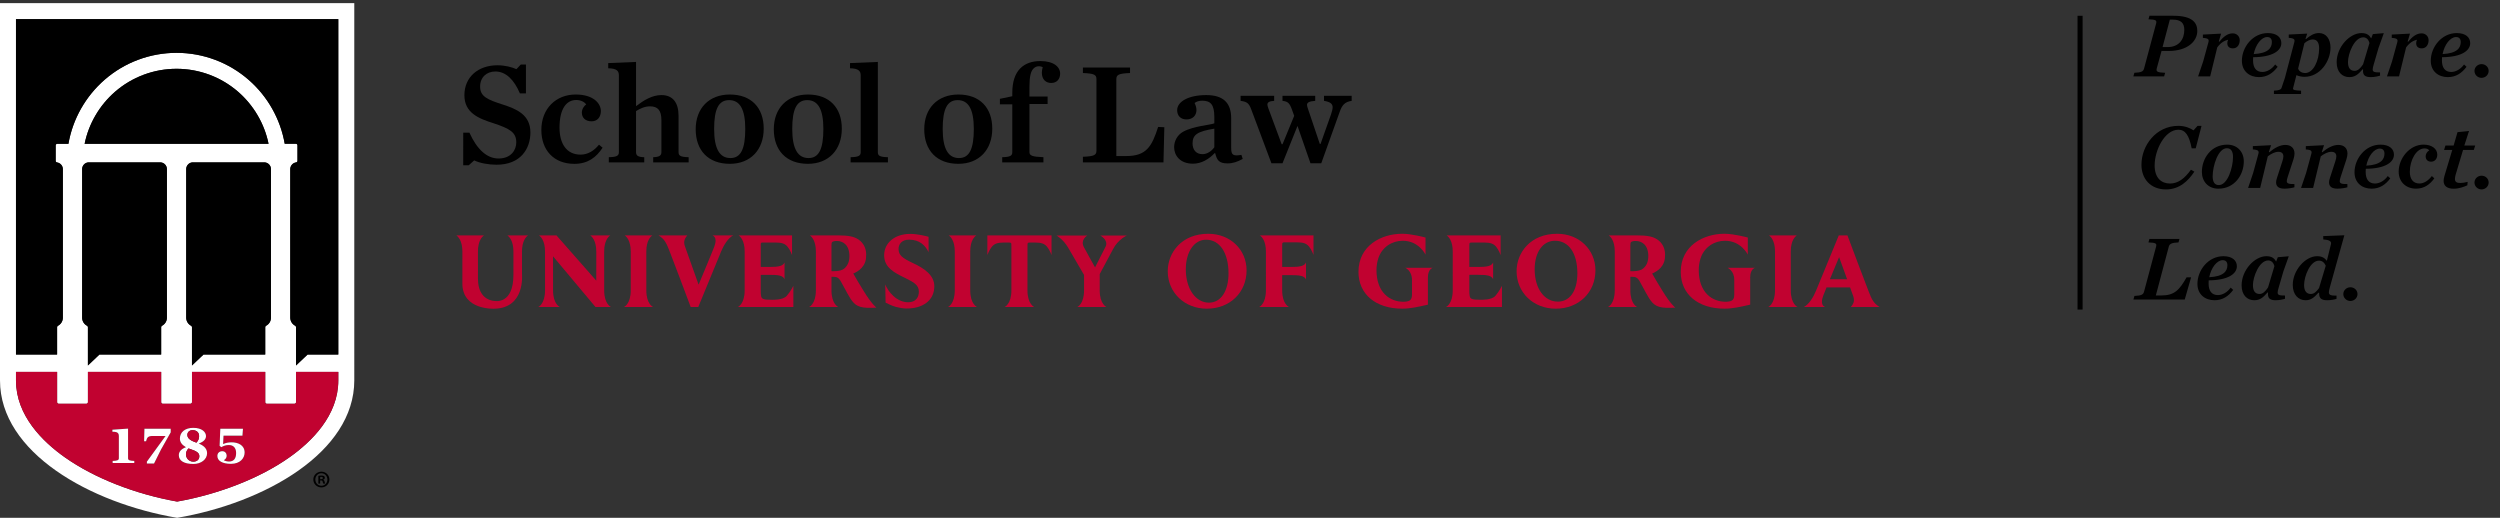 <?xml version="1.0" encoding="utf-8"?>
<!-- Generator: Adobe Illustrator 26.5.1, SVG Export Plug-In . SVG Version: 6.00 Build 0)  -->
<svg version="1.1" id="Layer_1" xmlns="http://www.w3.org/2000/svg" xmlns:xlink="http://www.w3.org/1999/xlink" x="0px" y="0px"
	 viewBox="0 0 1536.61 318.28" style="enable-background:new 0 0 1536.61 318.28;" xml:space="preserve">
<rect x="0" y="0" width="1536.61" height="318.28" fill="#333333" stroke="none"/>
<style type="text/css">
	.st0{fill:#FFFFFF;}
	.st1{fill:#C10230;}
</style>
<g>
	<g>
		<g>
			<g>
				<g>
					<path class="st0" d="M0,1.92v231.91c0,44.24,55.34,75.38,108.88,84.45c53.55-9.08,108.88-40.21,108.88-84.45V1.92H0z
						 M207.94,233.83c0,21.59-16.42,37.69-30.19,47.37c-17.97,12.66-42.99,22.49-68.87,27.1c-25.86-4.61-50.88-14.45-68.87-27.1
						c-13.77-9.68-30.19-25.78-30.19-47.37v-5.24h25.29v18.63c0,0.52,0.42,0.96,0.96,0.96h17.01c0.52,0,0.96-0.44,0.96-0.96v-18.63
						h45.03v18.63c0,0.52,0.42,0.96,0.96,0.96h17c0.54,0,0.97-0.44,0.97-0.96v-18.63h45.03v18.63c0,0.52,0.42,0.96,0.96,0.96h17
						c0.54,0,0.96-0.44,0.96-0.96v-18.63h25.99V233.83z M117.48,200.23c-1.87-0.97-3.03-2.88-3.03-4.99v-91.46
						c0.1-2.03,1.61-3.69,3.57-3.95h44.93c2.06,0.27,3.61,2.04,3.61,4.13v91.28c0,2.11-1.16,4.02-3.02,4.99
						c-0.31,0.16-0.51,0.49-0.51,0.85v16.84h-37.96l-7.08,6.72v-23.55C118,200.72,117.79,200.4,117.48,200.23z M52.01,88.39
						c2.51-12.35,9.15-23.69,18.7-31.99c10.49-9.11,23.92-14.12,37.82-14.12s27.33,5.02,37.82,14.12
						c9.56,8.3,16.19,19.65,18.72,31.99H52.01z M54.07,99.83h44.92c2.06,0.27,3.61,2.04,3.61,4.13v91.28c0,2.11-1.16,4.02-3.02,4.99
						c-0.31,0.16-0.51,0.49-0.51,0.85v16.84H61.11l-7.08,6.72v-23.55c0-0.37-0.21-0.69-0.52-0.86c-1.87-0.97-3.03-2.88-3.03-4.99
						v-91.46C50.59,101.75,52.09,100.08,54.07,99.83z M207.94,217.92h-18.9v0.01l-7.09,6.71v-23.57c0-0.35-0.2-0.68-0.51-0.85
						c-1.87-0.97-3.03-2.88-3.03-4.99l-0.01-91.46c0.11-2.02,1.62-3.68,3.61-3.95c0.48-0.07,0.83-0.48,0.83-0.96v-9.53
						c0-0.54-0.44-0.96-0.96-0.96H175c-2.64-15.22-10.53-29.19-22.26-39.37c-12.25-10.66-27.96-16.52-44.21-16.52
						c-16.25,0-31.95,5.86-44.21,16.52C52.6,59.2,44.69,73.16,42.06,88.39h-6.88c-0.52,0-0.96,0.42-0.96,0.96v9.53
						c0,0.48,0.35,0.89,0.83,0.96c2.04,0.28,3.59,2.06,3.59,4.13v91.28c0,2.11-1.17,4.02-3.03,4.99c-0.31,0.16-0.51,0.49-0.51,0.85
						v16.84H9.82V11.75h198.11V217.92z"/>
				</g>
			</g>
			<g>
				<g>
					<path d="M165.06,88.39H52.01c2.51-12.35,9.15-23.69,18.7-31.99c10.49-9.11,23.92-14.12,37.82-14.12s27.33,5.02,37.82,14.12
						C155.9,64.69,162.54,76.04,165.06,88.39z"/>
				</g>
			</g>
			<g>
				<g>
					<path d="M102.59,103.96v91.28c0,2.11-1.16,4.02-3.02,4.99c-0.31,0.16-0.51,0.49-0.51,0.85v16.84H61.11l-7.08,6.72v-23.55
						c0-0.37-0.21-0.69-0.52-0.86c-1.87-0.97-3.03-2.88-3.03-4.99v-91.46c0.1-2.03,1.61-3.69,3.58-3.95h44.92
						C101.04,100.1,102.59,101.87,102.59,103.96z"/>
				</g>
			</g>
			<g>
				<g>
					<path d="M166.56,103.96v91.28c0,2.11-1.16,4.02-3.02,4.99c-0.31,0.16-0.51,0.49-0.51,0.85v16.84h-37.96l-7.08,6.72v-23.55
						c0-0.37-0.21-0.69-0.52-0.86c-1.87-0.97-3.03-2.88-3.03-4.99v-91.46c0.1-2.03,1.61-3.69,3.57-3.95h44.93
						C165,100.1,166.56,101.87,166.56,103.96z"/>
				</g>
			</g>
			<g>
				<g>
					<path class="st1" d="M181.95,228.58v18.63c0,0.52-0.42,0.96-0.96,0.96h-17c-0.54,0-0.96-0.44-0.96-0.96v-18.63H118v18.63
						c0,0.52-0.44,0.96-0.97,0.96h-17c-0.54,0-0.96-0.44-0.96-0.96v-18.63H54.04v18.63c0,0.52-0.44,0.96-0.96,0.96H36.07
						c-0.54,0-0.96-0.44-0.96-0.96v-18.63H9.82v5.24c0,21.59,16.42,37.69,30.19,47.37c17.98,12.66,43,22.49,68.87,27.1
						c25.88-4.61,50.9-14.45,68.87-27.1c13.77-9.68,30.19-25.78,30.19-47.37v-5.24H181.95z M82.55,284.6H69.23v-1.3
						c2.59-0.1,3.82-0.37,3.82-1.61v-13.47c0-1.01-0.18-1.64-0.63-2.07c-0.55-0.54-1.52-0.78-3.11-0.78h-0.24v-1.25l9.64-0.68v18.25
						c0,1.24,1.24,1.51,3.85,1.61V284.6z M104.93,265.74l-5.95,10.54l-4.3,8.63h-4.4v-1.17l11.33-15.57l0.14-0.2h-7.64
						c-3.04,0-3.72,0.73-4.33,3.27h-1.21l0.2-7.72h16.15V265.74z M118.86,285.17c-5.69,0-8.95-1.96-8.95-5.4
						c0-2.11,1.4-3.74,4.16-4.83l0.23-0.08l-0.21-0.13c-2.34-1.35-3.52-3.09-3.52-5.17c0-4.02,3.23-6.6,8.23-6.6
						c5.37,0,7.82,2.62,7.82,5.06c0,1.93-1.41,3.44-4.19,4.48l-0.28,0.11l0.28,0.11c3.27,1.41,4.86,3.31,4.86,5.82
						C127.29,282.33,123.67,285.17,118.86,285.17z M141.96,285.1c-5.23,0-8.36-1.8-8.36-4.85c0-1.75,1.21-2.92,3.02-2.92
						c1.86,0,2.71,1.42,2.71,2.82c0,1.17-0.79,2.18-1.58,2.58l-0.17,0.08l0.16,0.13c0.48,0.37,1.96,0.73,2.97,0.73
						c2.93,0,4.41-1.76,4.41-5.23c0-3.11-1.62-4.9-4.44-4.9c-1.87,0-3.14,0.48-4.67,1.31l-1.04-0.83l0.44-10.51h13.93l-0.32,4.28
						h-11.63l-0.24,4.95l-0.01,0.21l0.18-0.08c1.58-0.72,3.07-1.01,5-1.01c3.89,0,8.05,1.65,8.05,6.29
						C150.36,281.5,147.74,285.1,141.96,285.1z"/>
				</g>
			</g>
			<g>
				<g>
					<path d="M207.94,11.75v206.16h-18.9v0.01l-7.09,6.71v-23.57c0-0.35-0.2-0.68-0.51-0.85c-1.87-0.97-3.03-2.88-3.03-4.99
						l-0.01-91.46c0.11-2.02,1.62-3.68,3.61-3.95c0.48-0.07,0.83-0.48,0.83-0.96v-9.53c0-0.54-0.44-0.96-0.96-0.96H175
						c-2.64-15.22-10.53-29.19-22.26-39.37c-12.25-10.66-27.96-16.52-44.21-16.52c-16.25,0-31.95,5.86-44.21,16.52
						C52.6,59.2,44.69,73.16,42.06,88.39h-6.88c-0.52,0-0.96,0.42-0.96,0.96v9.53c0,0.48,0.35,0.89,0.83,0.96
						c2.04,0.28,3.59,2.06,3.59,4.13v91.28c0,2.11-1.17,4.02-3.03,4.99c-0.31,0.16-0.51,0.49-0.51,0.85v16.84H9.82V11.75H207.94z"/>
				</g>
			</g>
			<g>
				<g>
					<path class="st0" d="M82.55,283.3v1.3H69.23v-1.3c2.59-0.1,3.82-0.37,3.82-1.61v-13.47c0-1.01-0.18-1.64-0.63-2.07
						c-0.55-0.54-1.52-0.78-3.11-0.78h-0.24v-1.25l9.64-0.68v18.25C78.7,282.93,79.94,283.2,82.55,283.3z"/>
				</g>
			</g>
			<g>
				<g>
					<path class="st0" d="M104.93,263.51v2.23l-5.95,10.54l-4.3,8.63h-4.4v-1.17l11.33-15.57l0.14-0.2h-7.64
						c-3.04,0-3.72,0.73-4.33,3.27h-1.21l0.2-7.72H104.93z"/>
				</g>
			</g>
			<g>
				<g>
					<path class="st0" d="M122.43,272.73l-0.28-0.11l0.28-0.11c2.78-1.04,4.19-2.55,4.19-4.48c0-2.44-2.45-5.06-7.82-5.06
						c-5,0-8.23,2.58-8.23,6.6c0,2.09,1.18,3.82,3.52,5.17l0.21,0.13l-0.23,0.08c-2.76,1.1-4.16,2.72-4.16,4.83
						c0,3.44,3.26,5.4,8.95,5.4c4.81,0,8.43-2.85,8.43-6.62C127.29,276.04,125.7,274.14,122.43,272.73z M118.31,264.38
						c2.48,0,4.07,1.42,4.07,3.64c0,1.55-0.48,2.75-1.59,4l-0.06,0.06l-0.08-0.03c-2.78-1.01-5.5-2.23-5.5-4.72
						C115.15,265.4,116.75,264.38,118.31,264.38z M118.82,283.75c-2.79,0-4.51-2.3-4.51-4.41c0-1.41,0.47-2.57,1.49-3.66l0.06-0.07
						l0.08,0.04c0.32,0.14,0.72,0.28,1.14,0.39c4.02,1.34,5.44,2.48,5.44,4.38C122.52,282.44,121.07,283.75,118.82,283.75z"/>
				</g>
			</g>
			<g>
				<g>
					<path class="st1" d="M122.38,268.02c0,1.55-0.48,2.75-1.59,4l-0.06,0.06l-0.08-0.03c-2.78-1.01-5.5-2.23-5.5-4.72
						c0-1.93,1.59-2.95,3.16-2.95C120.79,264.38,122.38,265.81,122.38,268.02z"/>
				</g>
			</g>
			<g>
				<g>
					<path class="st1" d="M122.52,280.42c0,2.02-1.45,3.33-3.71,3.33c-2.79,0-4.51-2.3-4.51-4.41c0-1.41,0.47-2.57,1.49-3.66
						l0.06-0.07l0.08,0.04c0.32,0.14,0.72,0.28,1.14,0.39C121.1,277.38,122.52,278.52,122.52,280.42z"/>
				</g>
			</g>
			<g>
				<g>
					<path class="st0" d="M150.36,278.14c0,3.35-2.62,6.96-8.4,6.96c-5.23,0-8.36-1.8-8.36-4.85c0-1.75,1.21-2.92,3.02-2.92
						c1.86,0,2.71,1.42,2.71,2.82c0,1.17-0.79,2.18-1.58,2.58l-0.17,0.08l0.16,0.13c0.48,0.37,1.96,0.73,2.97,0.73
						c2.93,0,4.41-1.76,4.41-5.23c0-3.11-1.62-4.9-4.44-4.9c-1.87,0-3.14,0.48-4.67,1.31l-1.04-0.83l0.44-10.51h13.93l-0.32,4.28
						h-11.63l-0.24,4.95l-0.01,0.21l0.18-0.08c1.58-0.72,3.07-1.01,5-1.01C146.2,271.86,150.36,273.5,150.36,278.14z"/>
				</g>
			</g>
			<g>
				<g>
					<g>
						<path d="M202.47,294.72c0,2.73-2.14,4.87-4.93,4.87c-2.76,0-4.96-2.14-4.96-4.87c0-2.67,2.2-4.81,4.96-4.81
							C200.33,289.92,202.47,292.06,202.47,294.72z M193.82,294.72c0,2.14,1.58,3.84,3.75,3.84c2.11,0,3.66-1.7,3.66-3.81
							c0-2.14-1.55-3.87-3.69-3.87C195.4,290.89,193.82,292.61,193.82,294.72z M196.78,297.25h-1.11v-4.81
							c0.44-0.09,1.06-0.15,1.85-0.15c0.91,0,1.32,0.15,1.67,0.35c0.26,0.2,0.47,0.58,0.47,1.06c0,0.53-0.41,0.94-1,1.11v0.06
							c0.47,0.18,0.73,0.53,0.88,1.17c0.15,0.73,0.24,1.03,0.35,1.2h-1.2c-0.15-0.18-0.23-0.62-0.38-1.17
							c-0.09-0.53-0.38-0.76-1-0.76h-0.53V297.25z M196.81,294.52h0.53c0.62,0,1.11-0.21,1.11-0.7c0-0.44-0.32-0.73-1.03-0.73
							c-0.29,0-0.5,0.03-0.62,0.06V294.52z"/>
					</g>
				</g>
			</g>
		</g>
		<g>
			<g>
				<path d="M284.73,81.56h3.81c4.52,10.01,10.54,15.86,17.89,15.86c7.71,0,10.9-5.23,10.9-9.92c0-6.11-3.9-8.42-14.08-11.78
					c-8.95-2.83-17.81-6.29-17.81-17.18c0-11.16,8.42-18.42,20.29-18.42c4.69,0,8.95,1.15,11.69,2.39l2.66-2.83h3.19v17.72h-3.72
					c-3.54-8.33-8.59-13.46-15.06-13.46c-5.4,0-9.39,3.54-9.39,9.3c0,6.02,4.34,7.97,14.08,11.07c8.15,2.66,16.83,6.11,16.83,17.1
					c0,9.83-5.85,19.84-20.82,19.84c-4.78,0-10.28-0.97-13.73-2.66l-3.37,3.01h-3.37V81.56z"/>
			</g>
			<g>
				<path d="M332.74,79.88c0-13.2,9.04-21.79,21.08-21.79c11.16,0,15.5,5.67,15.5,10.19c0,3.63-2.13,6.29-5.67,6.29
					c-3.99,0-6.02-2.3-6.02-5.4c0-2.21,1.51-4.25,2.66-4.96c-0.89-1.42-3.19-2.75-6.11-2.75c-6.11,0-10.28,5.49-10.28,17.01
					c0,9.83,4.34,16.57,12.93,16.57c4.52,0,8.33-2.39,11.34-6.11l2.21,1.86c-3.9,5.93-9.04,9.92-17.36,9.92
					C340.45,100.7,332.74,92.37,332.74,79.88z"/>
			</g>
			<g>
				<path d="M374.19,96.62c5.05-0.09,6.2-0.97,6.2-3.1V46.31c0-2.66-1.24-4.25-6.55-4.34v-3.19l17.1-0.71v27.19
					c4.61-3.54,9.83-6.82,15.59-6.82c6.91,0,10.54,4.52,10.54,12.76v22.32c0,2.13,1.06,3.01,6.2,3.1v3.19h-21.79v-3.19
					c3.72-0.09,5.05-0.97,5.05-3.1V73.86c0-6.11-2.3-8.5-7-8.5c-3.28,0-6.2,1.42-8.59,2.92v25.25c0,2.13,1.24,3.01,5.05,3.1v3.19
					h-21.79V96.62z"/>
			</g>
			<g>
				<path d="M427.6,79.44c0-12.84,8.15-21.35,20.99-21.35c13.2,0,20.82,8.15,20.82,20.99c0,12.93-8.06,21.61-20.82,21.61
					C435.22,100.7,427.6,92.37,427.6,79.44z M458.07,79.26c0-12.22-3.37-17.72-9.92-17.72c-6.47,0-9.21,5.49-9.21,17.72
					c0,12.31,3.45,17.89,10.01,17.89C455.33,97.16,458.07,91.57,458.07,79.26z"/>
			</g>
			<g>
				<path d="M475.61,79.44c0-12.84,8.15-21.35,20.99-21.35c13.2,0,20.82,8.15,20.82,20.99c0,12.93-8.06,21.61-20.82,21.61
					C483.23,100.7,475.61,92.37,475.61,79.44z M506.08,79.26c0-12.22-3.37-17.72-9.92-17.72c-6.47,0-9.21,5.49-9.21,17.72
					c0,12.31,3.45,17.89,10.01,17.89C503.34,97.16,506.08,91.57,506.08,79.26z"/>
			</g>
			<g>
				<path d="M522.82,96.62c5.05-0.09,6.2-0.97,6.2-3.1V46.31c0-2.66-1.33-4.25-6.56-4.34v-3.19l17.1-0.71v55.45
					c0,2.13,1.06,3.01,6.2,3.1v3.19h-22.94V96.62z"/>
			</g>
			<g>
				<path d="M568.08,79.44c0-12.84,8.15-21.35,20.99-21.35c13.2,0,20.82,8.15,20.82,20.99c0,12.93-8.06,21.61-20.82,21.61
					C575.7,100.7,568.08,92.37,568.08,79.44z M598.55,79.26c0-12.22-3.37-17.72-9.92-17.72c-6.47,0-9.21,5.49-9.21,17.72
					c0,12.31,3.45,17.89,10.01,17.89C595.81,97.16,598.55,91.57,598.55,79.26z"/>
			</g>
			<g>
				<path d="M616,96.62c5.05-0.09,6.2-0.97,6.2-3.1V64.11h-7.62v-3.37l7.62-1.59V57.2c0-7,1.68-11.87,4.87-15.15
					c3.1-3.1,7.26-4.52,12.4-4.52c8.24,0,12.14,3.63,12.14,7.71c0,3.37-2.04,5.76-5.49,5.76c-3.1,0-5.76-1.95-5.76-6.38
					c0-0.89,0.27-2.39,0.53-3.37c-0.8-0.35-1.51-0.53-2.21-0.53c-1.33,0-2.39,0.35-3.45,1.42c-1.59,1.59-2.48,4.69-2.48,11.07v6.11
					h11.16v4.61h-11.16v29.59c0,2.13,1.68,2.83,8.59,3.1v3.19H616V96.62z"/>
			</g>
			<g>
				<path d="M665.6,96.36c7-0.27,8.33-1.06,8.33-3.81V48.7c0-2.75-1.33-3.54-8.33-3.81v-3.37h28.97v3.37
					c-7,0.27-8.42,1.06-8.42,3.81v47.21h6.11c12.31,0,15.68-5.76,19.58-17.89l3.81,0.18l-0.53,21.61H665.6V96.36z"/>
			</g>
			<g>
				<path d="M721.67,90.42c0-3.54,1.86-7.44,5.58-9.48c6.47-3.54,16.65-4.07,19.13-5.14v-3.99c0-7.62-2.39-9.92-7.44-9.92
					c-2.04,0-3.54,0.53-4.69,1.42c0.62,1.33,1.15,2.75,1.15,4.34c0,3.28-2.3,5.76-6.11,5.76c-3.72,0-5.76-2.39-5.76-5.67
					c0-5.31,7-9.3,17.89-9.3c10.45,0,15.32,4.78,15.32,14.26v18.16c0,4.34,0.97,5.23,6.29,4.34l0.8,2.48
					c-3.28,1.77-6.02,2.75-9.3,2.75c-5.4,0-6.55-2.04-7.62-6.29h-0.35c-3.54,3.72-8.15,6.47-13.29,6.47
					C725.12,100.61,721.67,95.38,721.67,90.42z M746.38,90.51V79.08c-10.28,1.68-13.38,3.63-13.38,9.04c0,3.9,2.13,6.64,6.11,6.64
					C742.13,94.76,744.79,92.73,746.38,90.51z"/>
			</g>
			<g>
				<path d="M794.13,67.48c-1.42-3.99-2.48-5.14-5.85-5.49v-3.1h20.11v3.1c-3.63,0.27-5.05,0.97-5.05,2.48
					c0,0.62,0.27,1.24,0.44,1.95l7.44,22.06h0.44l6.47-18.25c0.62-1.86,0.97-3.28,0.97-4.25c0-2.21-1.51-3.37-5.31-3.99v-3.1h17.01
					v3.1c-4.34,0.62-5.94,2.75-7.35,6.73l-11.34,31.62h-6.64l-7.97-22.94l-9.21,22.94h-6.82l-12.31-32.86
					c-1.42-3.9-2.57-4.96-6.64-5.49v-3.1h20.64v3.1c-3.01,0.18-4.16,0.89-4.16,2.3c0,0.53,0.27,1.33,0.53,2.13l8.24,22.23h0.53
					l7.17-17.45L794.13,67.48z"/>
			</g>
		</g>
		<g>
			<g>
				<g>
					<path class="st1" d="M957.1,143.69h-0.05c-16.33,0-24.88,11.58-24.88,23.02c0,13.12,10.33,23.02,24.02,23.02
						c14.15,0,24.43-9.91,24.43-23.56C980.62,153.35,970.51,143.69,957.1,143.69z M969.52,168.02c0,10.94-4.71,17.37-12.01,17.37
						c-8.25,0-14.24-7.98-14.24-19.86c0-10.71,5.13-17.55,12.46-17.55h0.05C964.13,147.98,969.52,155.46,969.52,168.02z"/>
				</g>
			</g>
			<g>
				<g>
					<path class="st1" d="M742.68,143.69h-0.05c-16.33,0-24.88,11.58-24.88,23.02c0,13.12,10.33,23.02,24.02,23.02
						c14.15,0,24.43-9.91,24.43-23.56C766.2,153.35,756.09,143.69,742.68,143.69z M755.1,168.02c0,10.94-4.71,18.01-12.01,18.01
						c-8.25,0-14.24-8.62-14.24-20.5c0-10.71,5.13-18.19,12.46-18.19h0.05C749.71,147.34,755.1,155.46,755.1,168.02z"/>
				</g>
			</g>
			<g>
				<g>
					<path class="st1" d="M877.66,170.46v16.79l-1.75,0.39c-4.12,0.93-9.24,2.08-14,2.08c-16.36,0-26.93-8.88-26.93-22.61
						c0-16.1,13.94-23.43,26.9-23.43c5.85,0,14.31,2.33,14.31,2.33v10.5c0,0-4.06-8.52-13.99-8.52c-6.66,0-12.69,3.89-14.99,10.64
						c-0.77,2.36-1.17,4.9-1.17,7.35c0,13.91,8.31,19.5,16.55,19.5c1.23,0,2.89-0.2,3.84-0.76c0.95-0.59,1.44-1.75,1.44-3.43v-9.28
						c0-5.72-4.13-7.41-4.13-7.41h16.9C880.65,164.59,877.66,165.34,877.66,170.46z"/>
				</g>
			</g>
			<g>
				<g>
					<path class="st1" d="M1075.74,170.46v16.79l-1.75,0.39c-4.12,0.93-9.24,2.08-14,2.08c-16.36,0-26.93-8.88-26.93-22.61
						c0-16.1,13.94-23.43,26.9-23.43c5.85,0,14.31,2.33,14.31,2.33v10.5c0,0-4.06-8.52-13.99-8.52c-6.66,0-12.69,3.89-14.99,10.64
						c-0.77,2.36-1.17,4.9-1.17,7.35c0,13.91,8.31,19.5,16.55,19.5c1.23,0,2.89-0.2,3.84-0.76c0.95-0.59,1.44-1.75,1.44-3.43v-9.28
						c0-5.72-4.13-7.41-4.13-7.41h16.9C1078.73,164.59,1075.74,165.34,1075.74,170.46z"/>
				</g>
			</g>
			<g>
				<g>
					<path class="st1" d="M437.95,144.69c2.64,1.1,2.04,4.56,0.95,7.28c-0.54,1.5-6.67,16.2-9.51,23
						c-1.06-2.93-7.96-22.34-8.33-23.38c-0.88-2.48-0.8-4.34,1.38-6.9h-17.66c3.77,2.34,4.79,4.57,6.95,10.21
						c3.66,9.44,8.7,22.87,12.69,33.52l0.1,0.26h4.67l13.99-34c1.54-3.79,4.28-8.37,7.44-9.99H437.95z"/>
				</g>
			</g>
			<g>
				<g>
					<path class="st1" d="M483.55,181.89c-2.24,2.53-8.15,2.37-9,2.37c-2.89,0-4.46-0.09-5.58-0.6c-1.19-0.5-1.39-2.05-1.39-5.14
						v-9.59h5.41c4.89,0,8.23,0.27,9.22,2.65V161.3c-0.93,2.36-4.13,2.78-9.22,2.78h-5.41v-14.13c0-0.49,0.4-0.89,0.89-0.89h8.06
						c4,0,5.97,0.67,7.6,2.68c1.64,2.01,2.69,5.04,2.69,5.04v-12.1h-32.84c1.03,0.69,3.73,3.14,3.73,9.96l-0.01,23.85
						c0,8.43-4.12,10.19-4.12,10.19h34.05v-12.96C487.62,175.72,485.79,179.35,483.55,181.89z"/>
				</g>
			</g>
			<g>
				<g>
					<path class="st1" d="M910.08,184.25c-2.89,0-4.46-0.09-5.58-0.6c-1.19-0.5-1.39-2.05-1.39-5.14v-9.59h5.41
						c4.89,0,8.23,0.27,9.22,2.65V161.3c-0.93,2.36-4.13,2.78-9.22,2.78h-5.41v-13.09c0-1.92,0-1.92,2.42-1.92h6.53
						c4,0,5.97,0.67,7.6,2.68c1.64,2.01,2.69,5.04,2.69,5.04v-12.1h-33.16c1.03,0.69,3.73,3.14,3.73,9.96l-0.01,23.85
						c0,8.43-4.12,10.19-4.12,10.19h34.37v-12.96c0,0-1.83,3.63-4.07,6.17C916.85,184.42,910.93,184.25,910.08,184.25z"/>
				</g>
			</g>
			<g>
				<g>
					<path class="st1" d="M1104.81,188.68c0,0-4.12-1.76-4.12-10.19l-0.01-23.85c0-6.81,2.7-9.27,3.73-9.96h-17.14
						c1.03,0.69,3.73,3.14,3.73,9.96l-0.01,23.85c0,8.43-4.12,10.19-4.12,10.19H1104.81z"/>
				</g>
			</g>
			<g>
				<g>
					<path class="st1" d="M375.48,188.68c0,0-4.12-1.76-4.12-10.19l-0.01-23.85c0-6.81,2.7-9.27,3.73-9.96h-12.31
						c1.03,0.69,3.73,3.14,3.73,9.96l-0.01,17.87l-24.47-27.83h-10.76c1.03,0.69,3.73,3.14,3.73,9.96L335,178.49
						c0,8.43-4.12,10.19-4.12,10.19h13.17c0,0-4.12-1.76-4.12-10.19l-0.01-20.95L366,188.68H375.48z"/>
				</g>
			</g>
			<g>
				<g>
					<path class="st1" d="M600.47,188.68c0,0-4.12-1.76-4.12-10.19l-0.01-23.85c0-6.81,2.7-9.27,3.73-9.96h-16.95
						c1.03,0.69,3.73,3.14,3.73,9.96l-0.01,23.85c0,8.43-4.12,10.19-4.12,10.19H600.47z"/>
				</g>
			</g>
			<g>
				<g>
					<path class="st1" d="M401.38,188.68c0,0-4.12-1.76-4.12-10.19l-0.01-23.85c0-6.81,2.7-9.27,3.73-9.96h-17.02
						c1.03,0.69,3.73,3.14,3.73,9.96l-0.01,23.85c0,8.43-4.12,10.19-4.12,10.19H401.38z"/>
				</g>
			</g>
			<g>
				<g>
					<path class="st1" d="M1155.26,188.68c-3.77-2.34-4.79-4.57-6.95-10.21c-3.66-9.44-8.7-22.87-12.69-33.52l-0.1-0.26h-5.32
						l-13.99,34c-1.54,3.79-4.28,8.37-7.44,9.99h12.95c-2.64-1.1-2.04-4.56-0.95-7.28c0.19-0.53,0.93-2.36,1.92-4.77h14.44
						c1,2.78,1.75,4.84,1.86,5.16c0.88,2.48,0.8,4.34-1.38,6.9H1155.26z M1124.73,171.66c2.66-6.44,5.66-13.64,5.66-13.64
						s2.6,7.17,4.94,13.64H1124.73z"/>
				</g>
			</g>
			<g>
				<g>
					<path class="st1" d="M560.87,161.57c-6.27-2.95-8.45-4.68-8.58-8.36c-0.11-3.02,1.94-5.91,6.44-5.91
						c6.62,0,10.05,3.65,12.02,7.68l-0.01-9.42c-1.12-0.37-6.73-1.8-11.29-1.8c-9.58,0-16.01,5.62-16.01,13.13
						c0,7.41,5.87,10.6,13.17,14.1c5.25,2.58,8.16,4.29,8.16,8.26c0,3.7-2.1,6.54-6.53,6.54c-7.25,0-12.46-6.68-14.13-10.98
						l0.22,11.2c0.81,0.41,4,2.01,6.25,2.6c2,0.52,4.33,1.01,6.72,1.01c9.61,0,16.97-4.71,16.97-13.69
						C574.28,169.27,568.27,164.98,560.87,161.57z"/>
				</g>
			</g>
			<g>
				<g>
					<path class="st1" d="M792.21,188.68c0,0-4.12-1.76-4.12-10.19v-9.38h5.41c4.89,0,8.23,0.27,9.22,2.65V161.3
						c-0.93,2.36-4.13,2.78-9.22,2.78h-5.41v-13.22c0-1.92,0-1.92,2.42-1.92h6.53c4,0,5.97,0.67,7.6,2.68
						c1.64,2.01,2.69,5.04,2.69,5.04v-11.97h-32.97c1.03,0.69,3.73,3.14,3.73,9.96l-0.01,23.85c0,8.43-4.12,10.19-4.12,10.19H792.21
						z"/>
				</g>
			</g>
			<g>
				<g>
					<path class="st1" d="M631.55,150.99c0-1.92,0-1.92,2.42-1.92h2.06c4,0,5.97,0.67,7.6,2.68c1.64,2.01,2.69,5.04,2.69,5.04v-12.1
						h-39.44v12.1c0,0,1.05-3.03,2.69-5.04c1.64-2.01,3.6-2.68,7.6-2.68h2.06c2.42,0,2.42,0,2.42,1.92v27.5
						c0,8.43-4.12,10.19-4.12,10.19h18.12c0,0-4.12-1.76-4.12-10.19V150.99z"/>
				</g>
			</g>
			<g>
				<g>
					<path class="st1" d="M315.57,169l0.01-14.35c0-6.81-2.7-9.27-3.73-9.96h12.72c-1.03,0.69-3.73,3.14-3.73,9.96l0.01,14.13
						c0,0,1.98,20.63-17.01,20.96c0,0-19.64,1.08-19.64-15.47l0.01-19.63c0-6.81-2.7-9.27-3.73-9.96h17.02
						c-1.03,0.69-3.73,3.14-3.73,9.96l0.01,16.69c0,14.02,10.62,13.67,10.62,13.67S315.57,187.08,315.57,169z"/>
				</g>
			</g>
			<g>
				<g>
					<path class="st1" d="M676.31,144.78c0,0,5.15,2.74,3.26,6.77l-6.51,12.82l-6.85-12.45c-2.41-4.44,2.03-7.14,2.03-7.14h-18.85
						c0,0,4.02,2.13,7.14,7.44l9.78,16.78v9.49c0,8.43-4.12,10.19-4.12,10.19h17.86c0,0-4.12-1.76-4.12-10.19v-10.01l8.21-15.38
						c3.1-5.99,8.41-8.32,8.41-8.32H676.31z"/>
				</g>
			</g>
			<g>
				<g>
					<path class="st1" d="M522.09,157.39c0,3.38-1,5.81-3.14,7.65l0,0c-1.28,1.13-3.44,1.67-6.61,1.67h-1.29V150.9
						c0-1.26,0.13-1.86,0.45-2.15c0.52-0.42,1.51-0.64,2.94-0.64C518.13,148.11,522.09,150.55,522.09,157.39z M530.8,178.79
						c-1.94-3.19-4.89-7.96-6.35-10.66c3.13-1.3,7.9-4.34,7.9-10.72v-0.01c0.02-0.31,0.04-0.63,0.04-0.96
						c0-3.85-1.66-7.11-4.68-9.19c-2.79-1.87-6.2-2.57-12.59-2.57h-17.37c1.04,0.69,3.73,3.14,3.73,9.96l-0.01,23.85
						c0,8.43-4.12,10.19-4.12,10.19h17.83c0,0-4.12-1.76-4.12-10.19v-8.35h1.36c2.01,0,3.16,0.7,4.25,2.57
						c0.68,1.2,1.33,2.4,1.96,3.56c1.24,2.29,2.85,5.35,4.02,7.14c2.77,4.22,5,6.06,13.48,5.79c0,0,1.45-0.05,2.55-0.15
						C538.67,189.06,535.76,186.95,530.8,178.79z"/>
				</g>
			</g>
			<g>
				<g>
					<path class="st1" d="M1013.12,157.39c0,3.38-1,5.81-3.14,7.65l0,0c-1.28,1.13-3.44,1.67-6.61,1.67h-1.29V150.9
						c0-1.26,0.13-1.86,0.45-2.15c0.52-0.42,1.51-0.64,2.94-0.64C1009.16,148.11,1013.12,150.55,1013.12,157.39z M1021.83,178.79
						c-1.94-3.19-4.89-7.96-6.35-10.66c3.13-1.3,7.9-4.34,7.9-10.72v-0.01c0.02-0.31,0.04-0.63,0.04-0.96
						c0-3.85-1.66-7.11-4.68-9.19c-2.79-1.87-6.2-2.57-12.59-2.57h-17.37c1.04,0.69,3.73,3.14,3.73,9.96l-0.01,23.85
						c0,8.43-4.12,10.19-4.12,10.19h17.83c0,0-4.12-1.76-4.12-10.19v-8.35h1.36c2.01,0,3.16,0.7,4.25,2.57
						c0.68,1.2,1.33,2.4,1.96,3.56c1.24,2.29,2.85,5.35,4.02,7.14c2.77,4.22,5,6.06,13.48,5.79c0,0,1.45-0.05,2.55-0.15
						C1029.7,189.06,1026.79,186.95,1021.83,178.79z"/>
				</g>
			</g>
		</g>
	</g>
	<g>
		<path d="M1321.16,9.69h14.78c12.12,0,14.61,4.7,14.61,9.34c0,6.29-5.95,12.29-17.61,12.29h-4.36l-2.94,10.7
			c-0.51,1.98,0.28,2.55,5.15,2.72l-0.62,2.21h-18.91l0.62-2.21c4.3-0.17,5.49-0.85,5.95-2.6l7.42-27.69
			c0.51-1.93-0.11-2.44-4.7-2.6L1321.16,9.69z M1332.26,28.94c7.19,0,10.31-4.93,10.31-10.59c0-4.13-2.04-6.29-7.08-6.29h-1.81
			l-4.47,16.87H1332.26z"/>
		<path d="M1376.64,24.69c0,3-1.7,5.04-4.19,5.04c-2.1,0-3.45-1.08-3.45-3.17c0-0.57,0.17-1.53,0.51-2.15
			c-2.26,0.57-4.42,1.7-6.68,4.7l-4.36,17.84h-7.42l3.11-9.17l3.23-11.78c0.45-1.7,0.11-2.49-3.4-2.72v-2.04l11.21-0.57l-1.42,4.81
			l0.23,0.23c2.55-3.06,5.1-5.21,8.32-5.21C1374.99,20.5,1376.64,22.54,1376.64,24.69z"/>
		<path d="M1384.89,35.17c-0.06,0.62-0.06,1.3-0.06,1.98c0,4.42,1.87,7.08,5.72,7.08c2.77,0,5.72-1.64,7.87-4.59l1.53,1.42
			c-2.94,3.91-6.51,6.34-11.5,6.34c-5.66,0-10.48-3.45-10.48-10.08c0-8.32,6.62-16.99,15.97-16.99c5.55,0,8.27,2.72,8.27,6.17
			C1402.22,31.2,1396.73,35.11,1384.89,35.17z M1385.23,33.24c8.89-0.45,11.16-3.79,11.16-7.42c0-1.98-1.02-3.06-2.89-3.06
			C1389.93,22.77,1386.37,27.47,1385.23,33.24z"/>
		<path d="M1409.42,54.25c-0.28,1.08,1.19,1.36,4.93,1.47v2.04h-16.7v-2.04c2.94-0.11,4.3-0.62,4.64-1.59l2.1-6.23l5.78-21.91
			c0.45-1.7,0.11-2.49-3.4-2.72v-2.04l11.33-0.57l-1.02,3.17l0.23,0.23c2.55-2.21,5.04-3.74,8.04-3.74c4.47,0,7.08,3.79,7.08,8.95
			c0,8.38-6.4,17.95-16.02,17.95c-1.7,0-3.57-0.4-4.93-1.02L1409.42,54.25z M1425.44,29.73c0-3.4-1.19-5.49-3.96-5.49
			c-1.59,0-3.4,0.85-5.1,2.32l-3.85,15.57c0.62,1.87,2.49,2.77,4.25,2.77C1421.88,44.91,1425.44,37.32,1425.44,29.73z"/>
		<path d="M1458.97,39.7c-0.4,1.36-0.62,2.32-0.62,3c0,1.53,1.13,1.81,4.53,1.81v1.98c-0.96,0.34-3.45,0.91-5.61,0.91
			c-3.23,0-4.81-0.91-4.87-3.68c0-0.34,0-0.68,0.06-1.02l-0.28-0.11c-2.94,3.45-4.98,4.81-8.21,4.81c-4.3,0-7.76-3.11-7.76-9.12
			c0-9.51,8.1-17.95,15.23-17.95c3.34,0,4.87,1.3,6,3.28l1.02-2.66l6.74-0.57l-3.28,9.17L1458.97,39.7z M1443.17,38.11
			c0,3.85,1.59,5.44,4.08,5.44c1.93,0,3.51-1.47,5.21-4.02l3.91-13.08c-0.57-2.26-1.98-3.51-3.79-3.51
			C1447.02,22.94,1443.17,33.02,1443.17,38.11z"/>
		<path d="M1492.72,24.69c0,3-1.7,5.04-4.19,5.04c-2.1,0-3.45-1.08-3.45-3.17c0-0.57,0.17-1.53,0.51-2.15
			c-2.26,0.57-4.42,1.7-6.68,4.7l-4.36,17.84h-7.42l3.11-9.17l3.23-11.78c0.45-1.7,0.11-2.49-3.4-2.72v-2.04l11.21-0.57l-1.42,4.81
			l0.23,0.23c2.55-3.06,5.1-5.21,8.32-5.21C1491.08,20.5,1492.72,22.54,1492.72,24.69z"/>
		<path d="M1500.98,35.17c-0.06,0.62-0.06,1.3-0.06,1.98c0,4.42,1.87,7.08,5.72,7.08c2.77,0,5.72-1.64,7.87-4.59l1.53,1.42
			c-2.94,3.91-6.51,6.34-11.5,6.34c-5.66,0-10.48-3.45-10.48-10.08c0-8.32,6.62-16.99,15.97-16.99c5.55,0,8.27,2.72,8.27,6.17
			C1518.3,31.2,1512.81,35.11,1500.98,35.17z M1501.32,33.24c8.89-0.45,11.16-3.79,11.16-7.42c0-1.98-1.02-3.06-2.89-3.06
			C1506.02,22.77,1502.45,27.47,1501.32,33.24z"/>
		<path d="M1520.92,43.6c0-2.38,2.04-4.19,4.36-4.19c2.38,0,4.36,1.81,4.36,4.19s-2.04,4.25-4.36,4.25
			C1522.9,47.85,1520.92,45.98,1520.92,43.6z"/>
		<path d="M1316.23,101.25c0-11.67,8.83-23.9,22.71-23.9c4.19,0,7.42,1.47,9.29,2.77l2.49-2.77h2.44l-3.57,13.82h-2.49
			c-1.53-7.93-3.91-11.44-8.15-11.44c-8.38,0-14.61,12.46-14.61,21.97c0,7.7,4.13,11.1,9.46,11.1c4.81,0,8.83-2.89,12.85-8.49
			l2.1,1.19c-3.79,5.72-9.17,10.93-17.44,10.93C1321.84,116.42,1316.23,109.97,1316.23,101.25z"/>
		<path d="M1379.14,99.21c0,8.21-5.61,16.76-15.63,16.76c-6.23,0-10.14-4.42-10.14-10.31c0-8.21,5.61-16.76,15.57-16.76
			C1375.17,88.9,1379.14,93.32,1379.14,99.21z M1372.51,96.49c0-3.57-1.3-5.38-3.79-5.38c-5.38,0-8.72,10.82-8.72,17.27
			c0,3.57,1.3,5.38,3.79,5.38C1369.23,113.76,1372.51,102.95,1372.51,96.49z"/>
		<path d="M1388.1,94.57c0.45-1.7,0.11-2.49-3.4-2.72v-2.04l11.21-0.57l-1.36,4.13l0.23,0.23c3.4-2.83,6.74-4.53,9.91-4.53
			c3.51,0,5.61,2.04,5.61,5.32c0,0.96-0.23,2.21-0.62,3.45l-3.51,10.76c-0.4,1.19-0.62,2.1-0.62,2.72c0,1.42,1.13,1.87,4.7,1.81
			v1.98c-0.96,0.34-3.85,0.85-6.06,0.85c-3.34,0-5.21-1.19-5.21-3.85c0-0.74,0.17-1.76,0.57-2.83l3.34-10.31
			c0.4-1.19,0.57-2.15,0.57-2.89c0-1.76-1.02-2.77-3.06-2.77c-2.15,0-4.3,1.13-6.51,2.77l-4.7,19.42h-7.42l3.11-9.17L1388.1,94.57z"
			/>
		<path d="M1420.65,94.57c0.45-1.7,0.11-2.49-3.4-2.72v-2.04l11.21-0.57l-1.36,4.13l0.23,0.23c3.4-2.83,6.74-4.53,9.91-4.53
			c3.51,0,5.61,2.04,5.61,5.32c0,0.96-0.23,2.21-0.62,3.45l-3.51,10.76c-0.4,1.19-0.62,2.1-0.62,2.72c0,1.42,1.13,1.87,4.7,1.81
			v1.98c-0.96,0.34-3.85,0.85-6.06,0.85c-3.34,0-5.21-1.19-5.21-3.85c0-0.74,0.17-1.76,0.57-2.83l3.34-10.31
			c0.4-1.19,0.57-2.15,0.57-2.89c0-1.76-1.02-2.77-3.06-2.77c-2.15,0-4.3,1.13-6.51,2.77l-4.7,19.42h-7.42l3.11-9.17L1420.65,94.57z
			"/>
		<path d="M1454.11,103.74c-0.06,0.62-0.06,1.3-0.06,1.98c0,4.42,1.87,7.08,5.72,7.08c2.77,0,5.72-1.64,7.87-4.59l1.53,1.42
			c-2.94,3.91-6.51,6.34-11.5,6.34c-5.66,0-10.48-3.45-10.48-10.08c0-8.32,6.62-16.99,15.97-16.99c5.55,0,8.27,2.72,8.27,6.17
			C1471.43,99.78,1465.94,103.68,1454.11,103.74z M1454.44,101.81c8.89-0.45,11.16-3.79,11.16-7.42c0-1.98-1.02-3.06-2.89-3.06
			C1459.14,91.34,1455.58,96.04,1454.44,101.81z"/>
		<path d="M1498.06,95.08c0,2.44-1.47,4.3-3.74,4.3c-1.98,0-3.4-1.13-3.4-3.34c0-1.25,0.74-2.83,2.21-3.57
			c-0.62-0.85-1.59-1.25-2.94-1.25c-5.04,0-9,7.19-9,14.38c0,4.42,2.04,7.19,5.89,7.19c2.77,0,5.49-1.76,7.64-4.59l1.53,1.42
			c-2.66,3.68-6.17,6.34-11.21,6.34c-6.17,0-10.7-4.08-10.7-10.48c0-8.15,6.68-16.59,15.29-16.59
			C1494.55,88.9,1498.06,91.34,1498.06,95.08z"/>
		<path d="M1513.91,92.13l-4.59,15.35c-0.28,1.02-0.4,1.93-0.4,2.55c0,1.81,1.13,2.44,3.28,2.44c1.13,0,2.6-0.17,4.53-0.68
			l-0.17,2.1c-1.87,0.85-4.98,2.1-8.38,2.1c-4.3,0-6.23-1.87-6.23-4.87c0-0.62,0.17-1.81,0.51-2.94l4.81-16.02h-5.04l0.85-2.72h5.04
			l2.38-8.21l7.08-0.74l-2.89,8.95h6.68l-0.85,2.72H1513.91z"/>
		<path d="M1520.92,112.18c0-2.38,2.04-4.19,4.36-4.19c2.38,0,4.36,1.81,4.36,4.19s-2.04,4.25-4.36,4.25
			C1522.9,116.42,1520.92,114.55,1520.92,112.18z"/>
		<path d="M1325.07,181.6h3.45c7.87,0,10.99-3.23,15.46-11.15h2.77l-3.91,13.65h-31.54l0.62-2.21c4.3-0.17,5.44-0.85,5.89-2.6
			l7.42-27.69c0.51-1.93-0.11-2.44-4.7-2.6l0.62-2.15h18.46l-0.62,2.15c-4.25,0.17-5.49,0.91-5.95,2.6L1325.07,181.6z"/>
		<path d="M1357.56,172.31c-0.06,0.62-0.06,1.3-0.06,1.98c0,4.42,1.87,7.08,5.72,7.08c2.77,0,5.72-1.64,7.87-4.59l1.53,1.42
			c-2.94,3.91-6.51,6.34-11.5,6.34c-5.66,0-10.48-3.45-10.48-10.08c0-8.32,6.62-16.99,15.97-16.99c5.55,0,8.27,2.72,8.27,6.17
			C1374.89,168.35,1369.39,172.25,1357.56,172.31z M1357.9,170.39c8.89-0.45,11.16-3.79,11.16-7.42c0-1.98-1.02-3.06-2.89-3.06
			C1362.6,159.91,1359.03,164.61,1357.9,170.39z"/>
		<path d="M1400.55,176.84c-0.4,1.36-0.62,2.32-0.62,3c0,1.53,1.13,1.81,4.53,1.81v1.98c-0.96,0.34-3.45,0.91-5.61,0.91
			c-3.23,0-4.81-0.91-4.87-3.68c0-0.34,0-0.68,0.06-1.02l-0.28-0.11c-2.94,3.45-4.98,4.81-8.21,4.81c-4.3,0-7.76-3.11-7.76-9.12
			c0-9.51,8.1-17.95,15.23-17.95c3.34,0,4.87,1.3,6,3.28l1.02-2.66l6.74-0.57l-3.28,9.17L1400.55,176.84z M1384.75,175.25
			c0,3.85,1.59,5.44,4.08,5.44c1.93,0,3.51-1.47,5.21-4.02l3.91-13.08c-0.57-2.26-1.98-3.51-3.79-3.51
			C1388.6,160.08,1384.75,170.16,1384.75,175.25z"/>
		<path d="M1432.05,176.5c-0.45,1.64-0.62,2.6-0.62,3.17c0,1.64,1.19,2.1,4.7,2.04v1.98c-0.96,0.34-3.34,0.85-5.83,0.85
			c-3.45,0-4.87-1.19-4.87-4.19v-0.34l-0.4-0.11c-2.72,3.06-4.7,4.64-7.93,4.64c-4.47,0-7.87-3.45-7.87-9.4
			c0-9.12,7.81-17.67,14.95-17.67c3.34,0,4.76,1.3,6,2.83l2.55-10.31c0.4-1.76-1.25-2.6-4.76-2.83v-2.04l12.97-0.51L1432.05,176.5z
			 M1416.2,175.25c0,3.68,1.59,5.44,4.08,5.44c1.93,0,3.45-1.3,5.1-3.62l4.13-13.76c-0.85-1.87-2.15-3.11-4.13-3.11
			C1419.99,160.19,1416.2,169.65,1416.2,175.25z"/>
		<path d="M1440.3,180.75c0-2.38,2.04-4.19,4.36-4.19c2.38,0,4.36,1.81,4.36,4.19s-2.04,4.25-4.36,4.25
			C1442.28,184.99,1440.3,183.13,1440.3,180.75z"/>
	</g>
	<g>
		<rect x="1276.94" y="9.7" width="3.12" height="180.57"/>
	</g>
</g>
</svg>